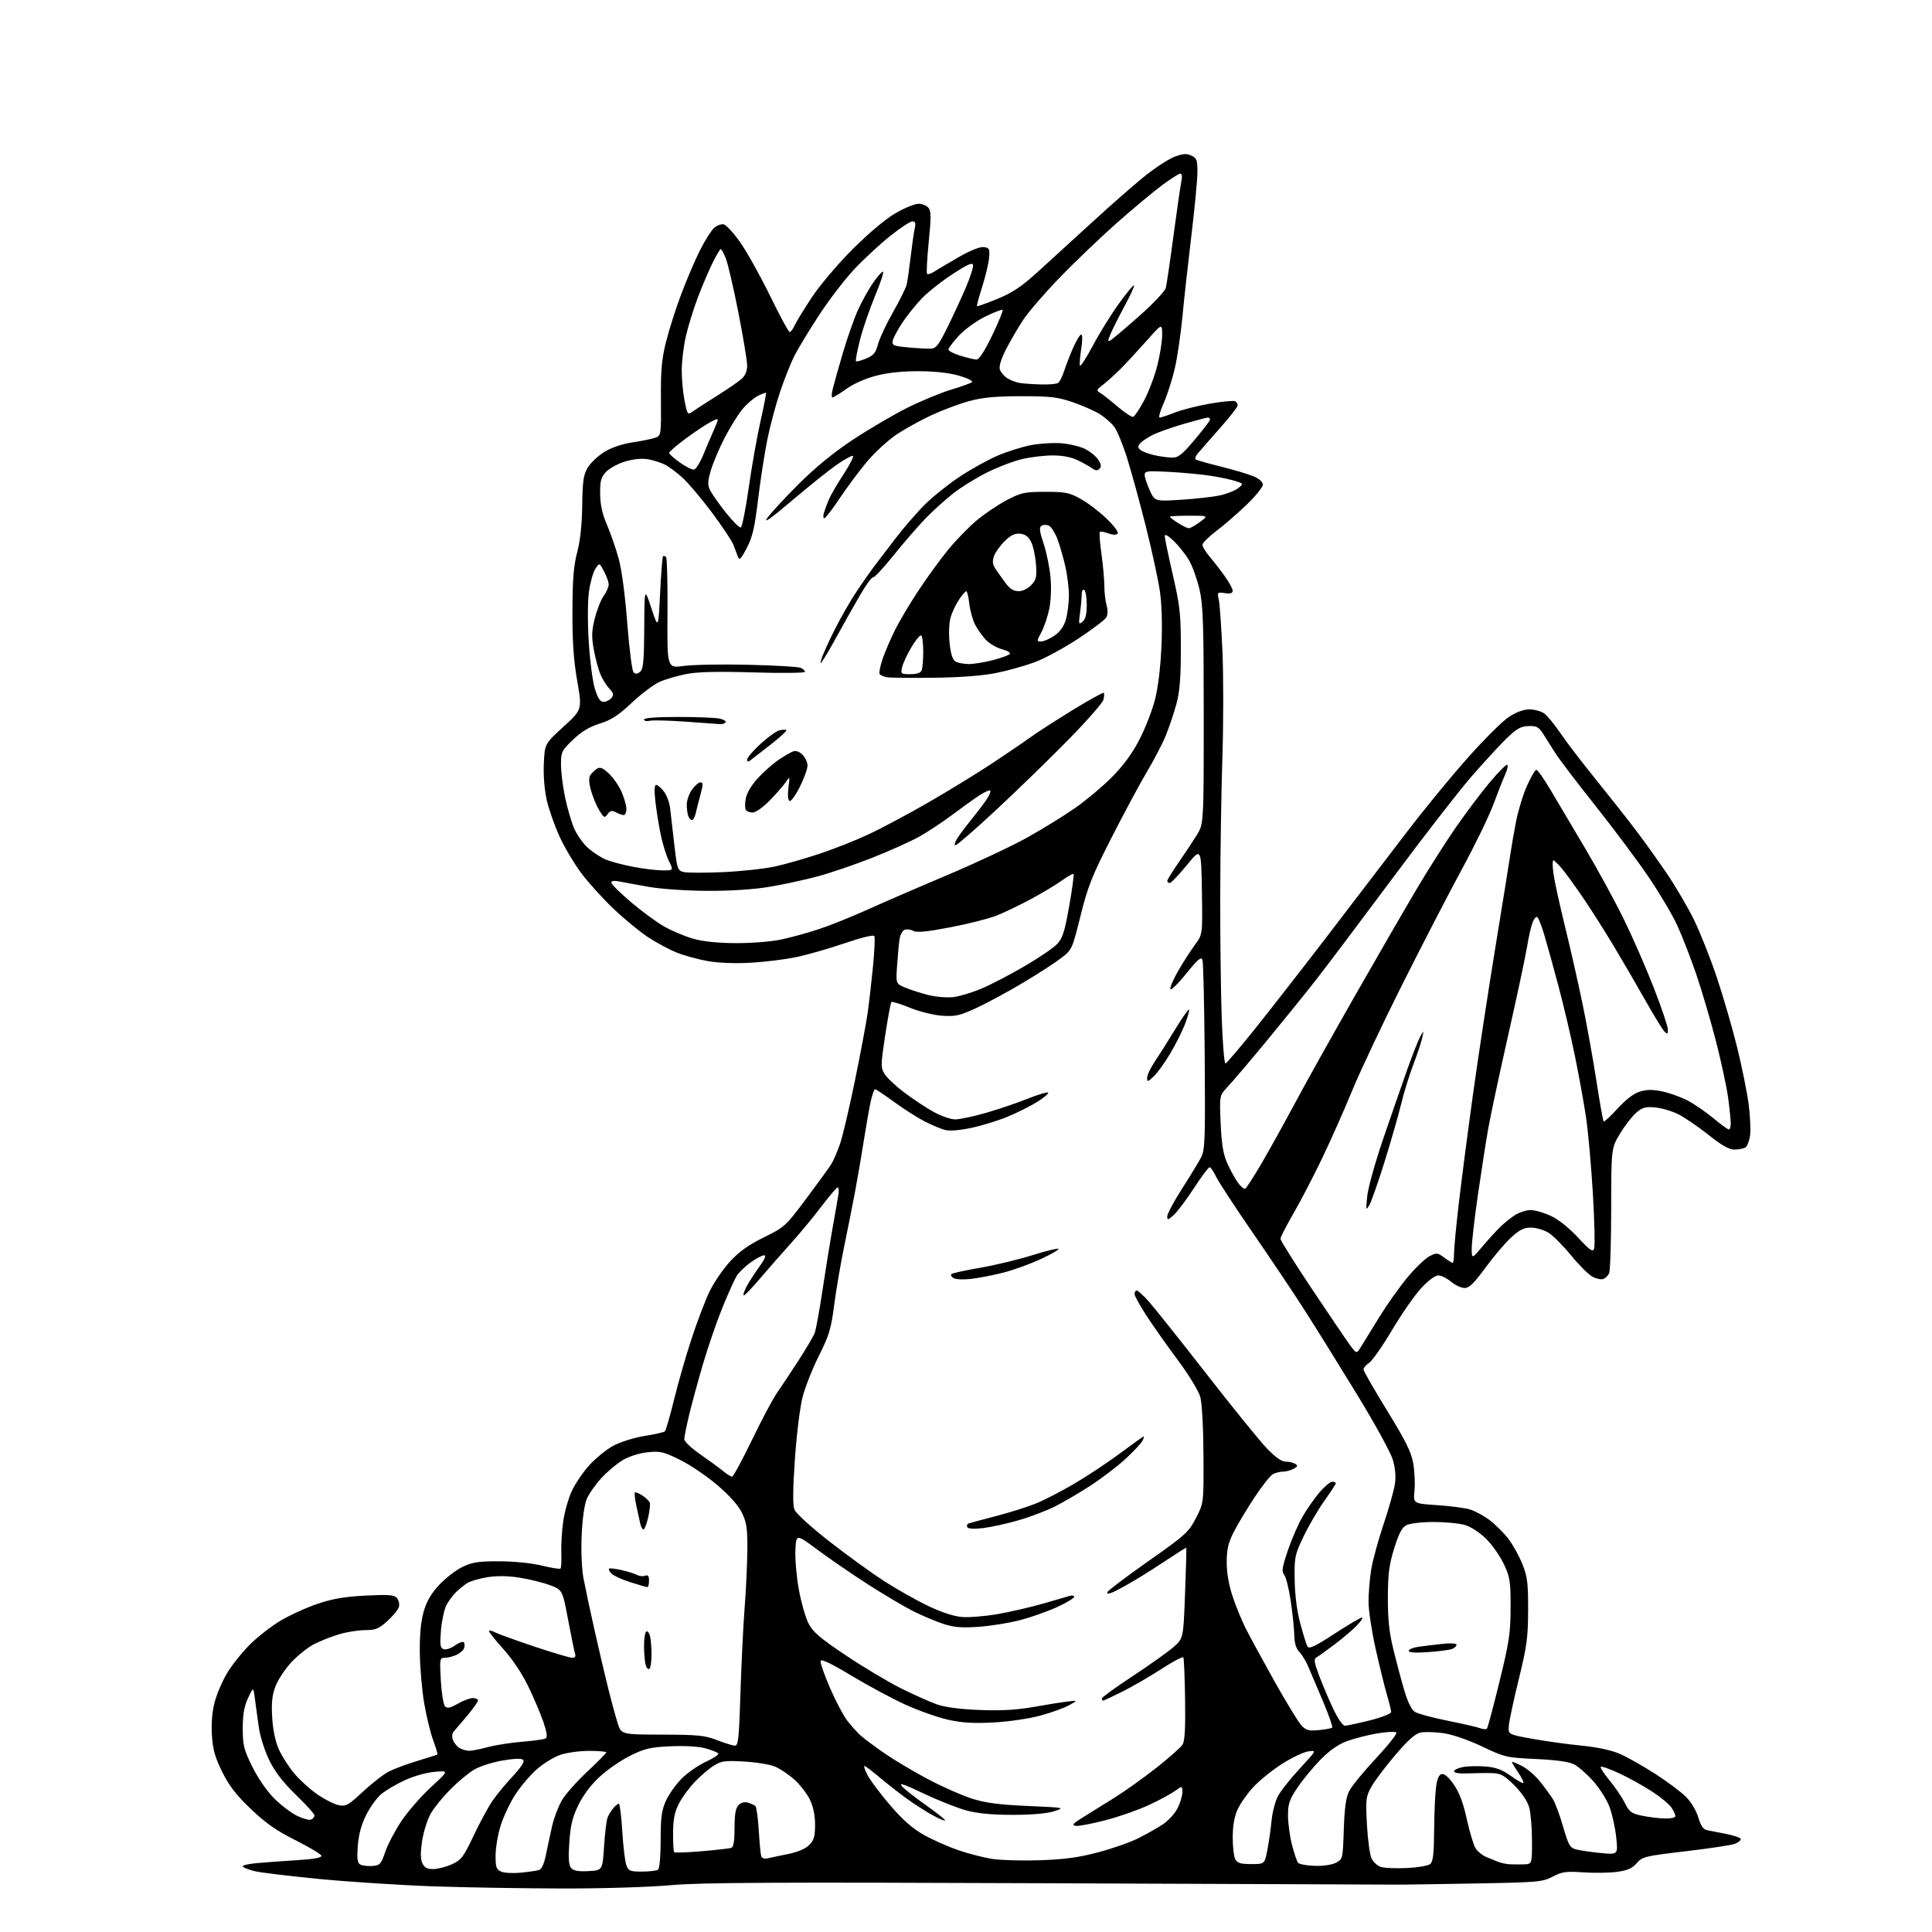 <?xml version="1.0" encoding="UTF-8" standalone="no"?>
<svg 
  version="1.1" 
  xmlns="http://www.w3.org/2000/svg" 
  xmlns:xlink="http://www.w3.org/1999/xlink" 
  xmlns:svg="http://www.w3.org/2000/svg"
  xmlns:rdf="http://www.w3.org/1999/02/22-rdf-syntax-ns#"
  xmlns:cc="http://creativecommons.org/ns#"
  xmlns:dc="http://purl.org/dc/elements/1.1/"
  viewBox="0 0 768 768"
  width="768"
  height="768"
>
<style>svg {background-color: white; }</style>"
<path stroke="none" fill="black" fill-rule="evenodd" d="M223.50,750.70C208.10,750.67 185.15,750.30 172.50,749.86C159.85,749.43 139.60,748.13 127.50,746.98C115.40,745.82 103.58,744.40 101.23,743.81C98.89,743.23 96.74,742.40 96.47,741.96C96.20,741.52 98.80,740.91 102.24,740.60C105.68,740.30 112.91,739.77 118.30,739.43C125.01,739.00 127.99,738.44 127.74,737.65C127.54,737.02 122.90,734.26 117.44,731.51C109.89,727.73 105.63,724.74 99.73,719.11C93.86,713.51 91.07,709.89 88.33,704.35C85.46,698.54 84.60,695.49 84.24,689.75C83.95,685.05 84.33,680.45 85.32,676.67C86.16,673.47 88.35,668.32 90.18,665.24C92.00,662.15 96.04,657.06 99.14,653.93C102.24,650.79 107.87,646.40 111.64,644.17C115.41,641.94 122.08,638.92 126.45,637.47C132.34,635.50 137.27,634.67 145.46,634.27C154.80,633.81 156.73,633.97 157.85,635.32C158.57,636.19 158.88,637.79 158.54,638.87C158.20,639.96 156.13,642.45 153.95,644.42C150.57,647.48 149.30,648.00 145.18,648.00C142.53,648.00 137.92,648.73 134.93,649.61C131.94,650.50 127.47,652.25 124.98,653.51C122.49,654.77 118.41,658.00 115.90,660.68C113.39,663.36 110.53,667.67 109.54,670.26C108.17,673.85 107.85,676.81 108.20,682.73C108.49,687.66 109.45,692.27 110.82,695.34C112.00,698.01 114.77,702.33 116.96,704.96C119.16,707.58 123.33,711.36 126.23,713.35C129.13,715.34 132.92,717.25 134.66,717.59C137.50,718.15 138.47,717.61 144.31,712.18C147.87,708.86 152.53,705.26 154.66,704.17C156.78,703.09 161.89,701.19 166.01,699.96C170.13,698.73 173.66,697.59 173.85,697.43C174.04,697.27 173.30,694.74 172.21,691.82C171.12,688.89 169.50,682.23 168.61,677.00C167.72,671.77 166.94,662.73 166.88,656.90C166.81,649.66 167.30,644.48 168.44,640.55C169.63,636.47 171.43,633.39 174.62,629.98C177.09,627.33 181.23,624.14 183.81,622.89C187.75,620.98 190.11,620.62 198.50,620.64C204.40,620.66 211.33,621.36 215.40,622.35C219.19,623.28 222.53,623.81 222.81,623.52C223.10,623.24 223.24,620.42 223.13,617.25C223.02,614.09 223.36,608.47 223.89,604.76C224.41,601.05 225.94,595.65 227.27,592.76C228.60,589.87 231.74,585.23 234.25,582.46C236.75,579.69 241.03,576.22 243.74,574.74C246.50,573.24 251.95,571.52 256.09,570.84C260.17,570.18 263.84,569.36 264.26,569.01C264.67,568.67 266.33,563.01 267.93,556.44C269.54,549.87 272.66,538.98 274.88,532.24C277.09,525.50 280.29,517.09 281.98,513.54C283.67,510.00 287.32,504.62 290.10,501.58C293.79,497.55 297.42,494.94 303.63,491.88C311.89,487.81 312.33,487.41 320.41,476.60C324.97,470.49 329.44,464.35 330.34,462.95C331.24,461.54 332.84,457.86 333.91,454.76C334.98,451.66 337.67,440.21 339.90,429.31C342.13,418.42 344.39,406.35 344.93,402.50C345.47,398.65 346.41,390.45 347.02,384.27C347.64,378.09 347.87,372.61 347.55,372.08C347.21,371.52 342.23,372.74 335.69,374.98C329.49,377.10 320.84,379.57 316.46,380.48C312.08,381.39 303.98,382.39 298.46,382.70C292.40,383.05 285.66,382.80 281.46,382.07C277.63,381.41 272.02,379.87 268.99,378.65C265.96,377.43 260.79,374.64 257.49,372.47C254.20,370.29 248.01,365.18 243.74,361.11C239.47,357.04 233.72,350.67 230.97,346.96C228.22,343.25 224.40,336.82 222.49,332.67C220.57,328.53 218.29,322.07 217.41,318.32C216.43,314.08 215.96,308.51 216.18,303.60C216.53,295.70 216.53,295.70 223.98,288.89C231.43,282.07 231.43,282.07 229.47,270.79C228.02,262.51 227.51,255.10 227.55,243.00C227.59,230.28 228.03,224.89 229.45,219.50C230.67,214.89 231.34,208.56 231.44,200.95C231.56,191.37 231.92,188.82 233.59,185.96C234.69,184.07 237.66,181.25 240.18,179.69C243.10,177.89 247.25,176.48 251.63,175.82C255.41,175.25 259.48,174.40 260.67,173.95C262.77,173.14 262.84,172.62 262.73,158.81C262.63,147.26 263.02,142.84 264.75,135.92C265.92,131.20 268.64,122.65 270.80,116.92C272.95,111.19 276.31,103.35 278.25,99.50C280.19,95.65 282.70,91.67 283.82,90.66C284.94,89.65 286.67,88.98 287.67,89.18C288.67,89.37 291.69,92.67 294.37,96.51C297.05,100.36 302.37,109.91 306.19,117.75C310.01,125.59 313.48,132.00 313.91,132.00C314.33,132.00 315.23,130.79 315.91,129.30C316.58,127.82 319.69,122.76 322.81,118.05C325.98,113.28 333.13,104.86 338.99,99.00C345.36,92.64 352.06,87.02 355.98,84.75C359.54,82.69 363.65,81.00 365.10,81.00C366.56,81.00 368.35,81.71 369.07,82.59C370.15,83.88 370.17,86.37 369.18,96.24C368.52,102.88 368.22,108.56 368.53,108.87C368.84,109.17 370.08,108.79 371.30,108.01C372.51,107.23 376.88,104.65 381.00,102.27C385.56,99.63 389.48,98.05 391.00,98.22C393.26,98.47 393.47,98.88 393.19,102.41C393.01,104.56 391.79,109.72 390.48,113.87C389.16,118.02 388.21,121.55 388.37,121.71C388.53,121.87 392.14,120.59 396.38,118.86C402.38,116.41 405.95,114.03 412.49,108.11C417.11,103.92 426.88,95.01 434.20,88.29C441.51,81.58 450.88,73.37 455.00,70.06C459.12,66.75 464.43,63.29 466.78,62.37C470.16,61.06 471.58,60.94 473.53,61.83C475.71,62.82 476.00,63.59 476.00,68.31C476.00,71.26 474.92,82.63 473.60,93.58C472.28,104.54 470.67,119.12 470.02,126.00C469.37,132.88 468.01,142.10 466.99,146.50C465.97,150.90 463.99,157.09 462.58,160.25C461.17,163.41 460.45,166.00 460.98,166.00C461.50,166.00 464.22,165.09 467.03,163.99C469.84,162.88 476.16,161.28 481.07,160.43C485.99,159.59 490.46,159.17 491.01,159.50C491.55,159.84 492.00,160.59 492.00,161.18C492.00,161.76 488.76,165.89 484.80,170.37C480.84,174.84 476.94,179.29 476.14,180.26C475.34,181.22 474.93,182.26 475.23,182.57C475.54,182.87 480.00,184.16 485.14,185.44C490.29,186.71 496.19,188.46 498.25,189.33C500.59,190.31 502.00,191.57 502.00,192.68C502.00,193.66 499.04,197.30 495.41,200.77C491.79,204.23 486.39,208.91 483.41,211.15C480.44,213.40 478.00,215.85 478.00,216.59C478.00,217.33 479.26,219.41 480.80,221.22C482.34,223.02 485.04,226.50 486.80,228.95C488.56,231.39 490.00,234.03 490.00,234.81C490.00,235.83 489.12,236.10 486.91,235.77C483.91,235.33 483.83,235.41 484.49,238.41C484.86,240.11 485.52,249.38 485.94,259.00C486.37,268.62 486.36,287.52 485.92,301.00C485.48,314.48 485.10,339.27 485.06,356.09C485.03,372.91 485.30,394.87 485.66,404.87C486.02,414.87 486.69,422.93 487.15,422.78C487.61,422.63 492.51,416.88 498.06,410.00C503.60,403.12 516.99,385.96 527.82,371.84C538.64,357.73 552.75,339.28 559.17,330.84C565.59,322.41 576.27,309.36 582.91,301.85C589.54,294.35 597.08,286.81 599.66,285.10C602.72,283.07 605.59,282.00 607.95,282.00C609.93,282.00 612.56,282.70 613.78,283.56C615.00,284.42 617.89,287.90 620.19,291.31C622.49,294.71 628.92,303.12 634.49,310.00C640.05,316.88 647.32,326.10 650.64,330.50C653.96,334.90 659.42,342.55 662.78,347.50C666.13,352.45 670.88,360.57 673.34,365.55C675.79,370.53 679.90,380.88 682.47,388.55C685.04,396.22 688.67,408.73 690.54,416.35C692.42,423.97 694.46,434.04 695.09,438.74C695.71,443.44 695.98,449.08 695.69,451.29C695.39,453.49 694.56,455.67 693.83,456.13C693.10,456.59 691.15,456.97 689.50,456.98C687.34,456.98 684.44,455.35 679.11,451.10C675.05,447.87 669.68,444.20 667.17,442.94C664.67,441.69 660.55,440.47 658.01,440.23C654.17,439.86 652.92,440.20 650.45,442.29C648.83,443.67 645.92,447.41 644.00,450.61C640.50,456.43 640.50,456.43 640.47,480.46C640.46,493.68 640.09,505.25 639.65,506.17C639.21,507.09 638.18,508.10 637.36,508.42C636.54,508.73 634.62,508.34 633.10,507.55C631.57,506.76 627.73,502.95 624.57,499.08C621.40,495.21 617.34,491.14 615.54,490.02C613.74,488.91 610.62,488.00 608.61,488.00C605.74,488.00 604.03,488.85 600.64,491.98C598.26,494.17 593.68,499.57 590.45,503.98C585.94,510.15 584.03,512.00 582.19,512.00C580.87,512.00 578.45,510.88 576.82,509.50C575.18,508.12 572.90,507.00 571.73,507.00C570.48,507.00 567.72,509.06 564.92,512.09C562.33,514.89 557.13,522.37 553.36,528.72C549.59,535.07 545.49,540.93 544.25,541.75C543.01,542.56 542.00,543.74 542.01,544.37C542.01,544.99 546.24,552.36 551.40,560.75C558.84,572.85 560.99,577.20 561.79,581.75C562.33,584.91 562.56,589.79 562.28,592.60C561.78,597.69 561.78,597.69 571.14,598.30C576.29,598.64 582.18,599.40 584.22,600.00C586.27,600.59 589.86,602.54 592.20,604.32C594.53,606.10 597.88,609.44 599.64,611.75C601.39,614.05 603.88,618.54 605.15,621.72C607.16,626.71 607.47,629.21 607.45,640.00C607.42,650.96 606.96,654.35 603.74,667.50C601.71,675.75 599.93,684.07 599.78,685.98C599.50,689.46 599.50,689.46 609.00,691.18C614.23,692.13 623.06,693.36 628.64,693.91C635.30,694.58 640.62,695.74 644.15,697.30C647.10,698.61 653.38,702.17 658.10,705.21C662.82,708.26 668.27,712.33 670.20,714.27C672.23,716.30 674.29,719.74 675.09,722.43C676.04,725.65 677.08,727.21 678.48,727.50C679.59,727.73 683.09,728.42 686.25,729.03C689.41,729.64 692.00,730.57 692.00,731.10C692.00,731.62 690.91,732.46 689.58,732.97C688.24,733.48 679.46,734.80 670.06,735.91C653.91,737.81 652.84,738.07 650.65,740.62C648.91,742.65 646.99,743.50 642.92,744.08C639.94,744.50 633.90,744.60 629.50,744.30C622.52,743.82 620.95,744.04 617.23,745.99C613.21,748.09 611.41,748.25 587.73,748.69C573.85,748.94 559.80,749.16 556.50,749.17C553.20,749.18 489.91,748.93 415.85,748.62C307.53,748.17 278.29,748.32 266.35,749.41C257.92,750.17 239.39,750.73 223.50,750.70zM207.00,744.42C210.03,744.12 213.26,743.66 214.19,743.39C215.32,743.07 216.26,741.02 217.04,737.20C217.67,734.07 218.79,728.90 219.51,725.73C220.24,722.56 221.98,718.01 223.38,715.61C224.78,713.22 229.32,708.10 233.47,704.23C237.61,700.36 241.00,696.92 241.00,696.59C241.00,696.27 237.93,696.00 234.18,696.00C230.43,696.00 225.28,696.71 222.73,697.58C220.19,698.44 215.98,701.03 213.38,703.32C210.77,705.61 206.92,710.15 204.81,713.42C202.70,716.68 200.08,722.25 198.99,725.78C197.89,729.32 197.00,734.65 197.00,737.64C197.00,742.32 197.31,743.19 199.25,744.01C200.49,744.53 203.97,744.72 207.00,744.42zM233.91,743.80C239.50,743.50 239.50,743.50 240.12,734.00C240.46,728.77 241.09,723.60 241.52,722.50C241.95,721.40 242.98,719.71 243.81,718.75C244.63,717.79 245.62,717.00 246.00,717.00C246.39,717.00 247.00,721.94 247.37,727.98C247.73,734.02 248.46,740.09 248.99,741.48C249.85,743.74 250.50,744.00 255.23,743.98C258.13,743.98 260.98,743.64 261.56,743.23C262.19,742.79 262.61,738.10 262.62,731.50C262.62,722.49 263.00,719.66 264.71,715.85C265.86,713.29 268.69,709.31 271.00,707.00C273.31,704.69 277.64,701.68 280.61,700.32C283.59,698.96 285.80,697.49 285.54,697.06C285.27,696.63 283.03,695.71 280.56,695.02C277.80,694.24 272.44,693.92 266.68,694.17C258.58,694.52 256.39,695.03 250.67,697.84C247.03,699.63 241.58,703.36 238.55,706.13C235.08,709.30 231.92,713.45 229.99,717.37C227.58,722.27 226.80,725.41 226.32,732.26C225.87,738.69 226.05,741.35 227.01,742.52C227.98,743.68 229.77,744.01 233.91,743.80zM172.23,742.98C174.03,742.97 177.36,742.11 179.64,741.08C183.37,739.38 184.22,738.26 188.29,729.67C190.77,724.43 194.15,718.20 195.79,715.82C197.43,713.44 201.06,709.04 203.87,706.03C207.21,702.45 208.62,700.22 207.98,699.58C207.33,698.93 204.51,699.02 199.78,699.83C195.81,700.51 190.74,702.13 188.53,703.43C186.31,704.73 182.11,708.20 179.18,711.15C176.25,714.09 172.74,718.38 171.37,720.68C170.00,722.99 168.42,727.87 167.84,731.57C167.11,736.31 167.12,738.96 167.88,740.63C168.70,742.43 169.75,742.99 172.23,742.98zM559.27,742.57C563.54,742.37 567.71,741.66 568.52,740.98C569.67,740.03 570.02,737.04 570.09,727.63C570.14,720.96 570.47,713.26 570.84,710.51C571.30,707.00 571.99,705.43 573.16,705.20C574.21,705.00 575.98,706.57 577.96,709.44C580.13,712.60 581.70,716.80 583.10,723.24C584.21,728.33 585.79,733.53 586.61,734.80C587.43,736.06 589.32,737.58 590.80,738.17C592.29,738.76 594.40,739.62 595.50,740.08C596.60,740.54 598.62,740.98 600.00,741.07C601.38,741.15 603.96,741.17 605.75,741.11C609.00,741.00 609.00,741.00 608.99,731.75C608.99,726.66 608.49,720.70 607.88,718.50C607.19,716.01 604.99,712.71 602.03,709.75C598.12,705.83 596.61,704.97 593.39,704.85C591.25,704.76 586.91,704.81 583.75,704.95C580.22,705.10 578.00,704.79 578.00,704.15C578.00,703.57 579.60,702.79 581.55,702.43C583.50,702.06 587.55,701.96 590.55,702.21C594.66,702.55 597.13,703.47 600.56,705.94C603.07,707.74 605.32,709.01 605.57,708.76C605.82,708.51 604.89,706.65 603.51,704.61C602.13,702.58 601.00,700.70 601.00,700.44C601.00,700.17 602.76,700.86 604.91,701.96C607.07,703.05 610.36,705.88 612.22,708.23C614.09,710.58 616.38,713.72 617.31,715.21C618.23,716.70 620.06,721.63 621.37,726.17C623.49,733.49 624.07,734.51 626.53,735.17C628.06,735.58 632.43,736.22 636.25,736.59C643.19,737.28 643.19,737.28 642.47,730.39C642.07,726.60 640.88,721.16 639.82,718.30C638.76,715.44 635.83,710.81 633.32,708.01C630.80,705.21 627.38,702.22 625.72,701.36C623.72,700.32 618.66,699.61 610.60,699.24C598.87,698.70 598.21,698.55 589.14,694.25C583.53,691.60 577.35,689.47 573.74,688.96C570.42,688.49 566.37,688.38 564.74,688.70C562.62,689.13 559.74,691.68 554.64,697.66C550.71,702.27 546.44,707.94 545.15,710.27C542.96,714.21 542.84,715.25 543.38,725.32C543.70,731.28 544.53,737.33 545.23,738.78C545.93,740.23 547.62,741.75 549.00,742.17C550.38,742.58 555.00,742.76 559.27,742.57zM147.91,741.76C151.07,741.52 151.45,741.11 153.12,736.20C154.10,733.29 156.98,727.79 159.51,723.98C162.04,720.18 167.35,714.08 171.30,710.44C178.50,703.81 178.50,703.81 172.69,704.34C169.34,704.64 164.26,706.10 160.69,707.77C157.29,709.37 153.13,711.84 151.46,713.26C149.78,714.67 147.14,718.34 145.59,721.41C143.69,725.16 142.60,729.14 142.24,733.59C141.84,738.60 142.05,740.42 143.10,741.11C143.87,741.61 146.03,741.90 147.91,741.76zM522.57,741.70C525.94,741.82 529.43,741.31 531.04,740.48C533.76,739.07 533.79,738.95 534.18,727.28C534.46,718.72 535.04,714.54 536.31,712.00C537.26,710.08 542.05,704.23 546.94,699.00C551.83,693.77 555.49,689.14 555.06,688.70C554.64,688.25 551.19,688.42 547.40,689.07C543.60,689.72 538.20,691.11 535.38,692.15C531.97,693.41 528.47,695.87 524.91,699.50C521.97,702.50 517.86,707.48 515.78,710.58C512.55,715.39 512.00,717.00 512.00,721.71C512.00,724.73 512.72,729.98 513.59,733.36C514.46,736.74 515.55,739.95 516.01,740.50C516.46,741.05 519.42,741.59 522.57,741.70zM497.40,741.00C502.73,741.00 502.73,741.00 503.82,735.25C504.42,732.09 505.17,726.88 505.47,723.68C505.78,720.47 506.89,716.19 507.92,714.15C508.96,712.11 512.89,707.12 516.66,703.05C523.50,695.66 523.50,695.66 519.92,696.24C517.95,696.56 513.21,698.85 509.38,701.33C505.54,703.80 500.48,707.92 498.13,710.48C495.77,713.03 492.99,717.01 491.95,719.31C490.68,722.09 490.04,725.79 490.02,730.32C490.01,734.06 490.47,738.00 491.04,739.07C491.86,740.61 493.15,741.00 497.40,741.00zM413.30,739.48C422.93,739.16 428.64,738.40 436.30,736.39C441.91,734.93 449.17,732.39 452.43,730.76C455.69,729.12 460.11,726.63 462.25,725.21C464.39,723.80 467.01,720.94 468.07,718.86C469.13,716.78 470.00,713.91 470.00,712.47C470.00,709.86 470.00,709.86 467.08,711.94C465.47,713.09 460.86,715.58 456.83,717.47C452.80,719.37 445.06,722.09 439.64,723.52C434.22,724.94 428.82,725.97 427.65,725.81C425.91,725.56 426.42,724.94 430.51,722.40C433.26,720.70 438.88,717.20 443.00,714.63C447.12,712.06 454.62,706.71 459.66,702.74C464.69,698.77 469.38,694.62 470.07,693.51C470.98,692.07 471.27,687.01 471.09,675.53C470.96,666.75 470.65,659.24 470.39,658.83C470.14,658.42 466.24,660.49 461.72,663.42C457.20,666.36 450.25,670.39 446.27,672.38C442.30,674.37 438.81,676.00 438.52,676.00C438.24,676.00 438.00,675.63 438.00,675.17C438.00,674.72 443.51,670.72 450.25,666.29C456.99,661.85 464.28,656.67 466.45,654.77C470.41,651.31 470.41,651.31 471.08,633.40C471.45,623.56 471.67,615.40 471.57,615.28C471.47,615.16 468.46,617.03 464.87,619.43C461.28,621.84 455.46,625.55 451.92,627.68C448.39,629.81 444.22,632.11 442.66,632.80C440.66,633.67 439.93,633.70 440.20,632.91C440.40,632.29 447.70,626.77 456.42,620.64C471.23,610.23 472.47,609.11 475.38,603.50C478.50,597.50 478.50,597.50 478.40,578.50C478.34,567.33 477.81,557.76 477.12,555.28C476.45,552.90 472.60,546.57 468.29,540.78C464.08,535.13 458.47,527.18 455.82,523.12C453.17,519.06 451.00,515.13 451.00,514.37C451.00,513.62 451.39,513.00 451.87,513.00C452.35,513.00 454.49,514.94 456.62,517.32C458.76,519.70 469.05,532.62 479.50,546.04C489.95,559.46 500.78,572.82 503.56,575.72C506.93,579.25 509.42,581.01 511.06,581.02C512.40,581.02 514.12,581.43 514.89,581.91C516.00,582.61 515.86,583.00 514.20,583.89C513.06,584.50 511.17,585.00 510.00,585.00C508.83,585.00 507.03,585.45 506.00,586.00C504.97,586.55 501.67,590.72 498.67,595.25C495.68,599.79 491.97,605.98 490.43,609.00C488.24,613.33 487.64,615.88 487.64,621.00C487.63,625.15 488.47,630.03 489.95,634.50C491.23,638.35 493.55,644.05 495.11,647.16C496.66,650.27 501.80,659.71 506.52,668.14C511.24,676.58 516.09,684.54 517.30,685.83C519.17,687.84 520.22,688.12 524.27,687.74C526.90,687.49 529.28,687.05 529.57,686.76C529.87,686.47 528.23,681.79 525.94,676.36C523.65,670.94 521.00,664.69 520.04,662.48C519.09,660.27 517.48,657.62 516.46,656.60C515.22,655.36 514.57,653.20 514.51,650.12C514.46,647.58 513.83,641.45 513.10,636.50C512.38,631.55 511.20,626.83 510.48,626.00C509.40,624.75 509.64,623.15 511.88,616.48C513.37,612.08 516.00,606.00 517.73,602.98C519.46,599.97 522.51,595.59 524.51,593.25C526.52,590.91 528.80,589.00 529.58,589.00C530.36,589.00 531.00,589.28 531.00,589.62C531.00,589.97 528.95,593.11 526.45,596.62C523.95,600.12 520.24,606.48 518.20,610.74C514.68,618.12 514.51,618.96 514.65,628.00C514.74,634.01 515.55,640.36 516.86,645.28C518.00,649.56 519.29,653.70 519.73,654.48C520.36,655.61 522.62,654.55 530.46,649.45C535.91,645.90 540.83,643.00 541.38,643.00C541.93,643.00 541.05,644.39 539.44,646.09C537.82,647.79 533.85,651.17 530.62,653.61C527.39,656.05 524.11,658.40 523.34,658.83C522.18,659.48 522.37,660.74 524.42,666.20C525.79,669.83 528.31,675.77 530.03,679.40C531.78,683.11 533.79,686.00 534.61,686.00C535.41,686.00 539.88,685.04 544.54,683.88C549.25,682.69 553.00,681.22 553.00,680.56C553.00,679.90 552.28,676.94 551.40,673.98C550.52,671.02 548.50,662.81 546.90,655.73C545.31,648.65 544.00,640.08 544.01,636.68C544.01,633.28 544.49,627.58 545.06,624.00C545.64,620.42 547.84,612.33 549.96,606.00C552.08,599.67 554.12,592.44 554.49,589.92C554.95,586.89 554.66,583.61 553.66,580.23C552.83,577.42 546.42,565.76 539.43,554.31C532.44,542.86 523.12,527.88 518.72,521.00C514.32,514.12 504.98,500.18 497.96,490.00C490.94,479.82 484.40,469.81 483.41,467.75C482.43,465.69 481.27,464.00 480.82,464.00C480.38,464.00 477.60,467.71 474.65,472.25C471.70,476.79 468.10,481.59 466.64,482.92C464.30,485.07 464.00,485.14 464.00,483.52C464.00,482.52 466.65,477.56 469.89,472.51C473.13,467.47 476.54,461.86 477.47,460.05C478.99,457.11 479.14,452.97 478.89,420.14C478.74,399.99 478.34,382.67 478.00,381.65C477.50,380.15 476.30,381.15 471.50,387.08C468.27,391.09 465.44,393.83 465.23,393.18C465.01,392.53 466.47,389.18 468.46,385.75C470.46,382.31 473.43,377.69 475.07,375.48C478.05,371.47 478.05,371.47 477.77,354.19C477.50,336.91 477.50,336.91 471.75,343.95C468.58,347.83 465.54,351.00 465.00,351.00C464.45,351.00 464.00,350.63 464.00,350.19C464.00,349.74 466.01,346.48 468.46,342.94C470.92,339.40 474.18,334.48 475.71,332.00C478.50,327.50 478.50,327.50 478.50,284.50C478.49,247.42 478.26,240.49 476.78,234.14C475.83,230.09 473.96,224.92 472.62,222.64C471.27,220.36 468.56,216.95 466.59,215.05C464.36,212.91 463.00,212.16 463.00,213.06C463.00,213.86 464.44,220.81 466.21,228.51C469.09,241.06 469.42,244.09 469.40,258.00C469.39,269.74 468.96,275.07 467.60,279.99C466.62,283.56 464.75,289.11 463.45,292.32C462.14,295.54 458.87,301.84 456.19,306.33C453.50,310.83 447.16,322.60 442.10,332.50C434.08,348.20 432.47,352.23 429.54,364.00C426.22,377.33 426.13,377.54 421.84,380.85C419.45,382.69 412.55,387.15 406.50,390.76C400.45,394.36 392.12,398.86 388.00,400.75C381.48,403.74 379.72,404.14 374.50,403.77C371.14,403.54 365.50,402.14 361.68,400.58C357.93,399.06 354.63,398.04 354.34,398.33C354.05,398.61 352.95,404.53 351.89,411.48C350.11,423.13 350.08,424.33 351.55,426.81C352.43,428.29 355.96,431.63 359.38,434.23C362.81,436.83 368.06,440.31 371.06,441.96C374.05,443.61 377.91,444.97 379.64,444.98C381.36,444.99 386.76,443.86 391.64,442.47C396.51,441.08 404.00,438.55 408.29,436.84C412.57,435.14 416.34,434.00 416.65,434.32C416.97,434.64 415.09,436.26 412.47,437.91C409.86,439.57 404.52,442.26 400.61,443.88C396.70,445.50 390.08,447.53 385.91,448.39C381.00,449.40 377.29,449.66 375.40,449.11C373.79,448.65 370.24,447.14 367.49,445.74C364.75,444.34 359.36,440.90 355.52,438.10C351.68,435.29 348.24,433.00 347.87,433.00C347.50,433.00 346.72,435.14 346.14,437.75C345.56,440.36 344.35,447.23 343.45,453.00C342.55,458.77 340.97,468.00 339.94,473.50C338.91,479.00 336.94,488.90 335.57,495.50C334.20,502.10 332.42,512.49 331.63,518.58C330.37,528.25 329.60,530.84 325.52,538.95C322.95,544.07 320.02,551.49 319.01,555.46C318.00,559.42 316.63,570.50 315.98,580.08C315.15,592.14 315.10,598.30 315.81,600.10C316.40,601.59 322.36,607.02 329.67,612.73C336.73,618.24 346.55,625.35 351.49,628.54C356.44,631.72 364.25,636.13 368.85,638.34C374.15,640.88 379.10,642.51 382.36,642.78C385.19,643.01 391.55,642.50 396.50,641.64C401.45,640.78 409.55,638.92 414.50,637.50C419.45,636.08 424.29,634.68 425.25,634.39C426.21,634.10 427.00,634.28 427.00,634.78C427.00,635.29 423.93,637.12 420.18,638.85C416.43,640.57 409.80,642.91 405.43,644.05C401.07,645.18 393.64,646.37 388.92,646.69C382.20,647.15 379.17,646.89 374.92,645.50C371.94,644.52 366.57,642.25 363.00,640.46C359.43,638.66 351.32,633.86 345.00,629.80C338.68,625.73 329.68,619.56 325.00,616.08C316.50,609.75 316.50,609.75 316.19,616.12C316.01,619.63 316.62,626.65 317.52,631.71C318.43,636.78 320.15,642.85 321.34,645.21C323.11,648.73 325.77,651.02 336.18,658.00C343.15,662.67 353.05,668.59 358.18,671.15C363.30,673.70 369.75,676.58 372.50,677.54C375.74,678.68 381.72,679.45 389.50,679.75C398.12,680.08 404.18,679.73 411.00,678.52C416.23,677.59 422.30,676.62 424.50,676.37C428.50,675.91 428.50,675.91 424.90,677.90C422.92,679.00 417.74,680.85 413.40,682.02C409.01,683.21 400.79,684.40 394.90,684.71C387.02,685.13 382.41,684.85 376.89,683.62C372.82,682.71 365.21,680.03 359.99,677.66C354.77,675.29 345.10,670.09 338.50,666.12C330.17,661.11 326.41,659.33 326.21,660.30C326.04,661.07 327.72,665.87 329.94,670.98C332.15,676.09 335.21,681.89 336.72,683.88C338.24,685.87 340.61,688.53 341.99,689.79C343.37,691.04 347.76,694.32 351.74,697.06C355.72,699.80 363.60,704.48 369.24,707.44C374.88,710.41 382.65,713.82 386.50,715.03C391.75,716.69 397.25,717.40 408.50,717.90C423.37,718.55 423.46,718.57 419.00,720.00C416.11,720.92 410.20,721.43 402.50,721.43C394.12,721.42 388.54,720.88 384.00,719.64C380.43,718.66 372.81,715.63 367.07,712.91C359.24,709.19 357.13,708.49 358.57,710.11C359.63,711.30 364.01,714.73 368.30,717.75C372.59,720.77 375.90,723.43 375.67,723.66C375.43,723.90 373.05,722.87 370.37,721.38C367.69,719.89 363.02,716.87 360.00,714.66C356.98,712.45 352.20,708.70 349.39,706.32C346.58,703.94 343.99,702.00 343.62,702.00C343.26,702.00 343.84,703.69 344.92,705.75C346.00,707.81 350.04,713.18 353.91,717.68C358.95,723.55 362.76,726.88 367.35,729.45C370.87,731.42 377.04,734.15 381.06,735.52C385.08,736.89 391.10,738.43 394.43,738.95C397.77,739.47 406.26,739.71 413.30,739.48zM305.26,738.69C306.49,738.40 310.15,737.63 313.40,736.98C317.08,736.24 320.18,734.91 321.65,733.44C323.57,731.52 324.00,730.04 324.00,725.36C324.00,721.62 323.29,718.15 321.94,715.38C320.81,713.04 318.06,709.48 315.83,707.47C313.60,705.45 310.14,703.12 308.14,702.27C306.14,701.43 300.60,700.51 295.83,700.24C288.27,699.80 286.75,700.00 283.83,701.81C282.00,702.95 278.63,705.82 276.33,708.19C274.04,710.56 271.14,714.49 269.89,716.93C268.17,720.28 267.60,723.10 267.56,728.59C267.53,732.57 267.73,736.04 268.00,736.30C268.27,736.56 273.23,736.37 279.00,735.89C284.77,735.40 290.06,734.79 290.75,734.53C291.60,734.21 292.00,731.66 292.00,726.60C292.00,721.09 292.42,718.72 293.61,717.54C294.62,716.52 296.00,716.17 297.36,716.58C298.53,716.93 299.85,717.55 300.29,717.95C300.72,718.35 301.32,722.69 301.62,727.59C301.92,732.49 302.36,737.11 302.59,737.86C302.86,738.69 303.88,739.01 305.26,738.69zM123.61,723.32C124.37,723.03 125.00,722.29 125.00,721.69C125.00,721.09 121.70,717.40 117.66,713.49C112.58,708.58 109.32,704.37 107.09,699.84C105.32,696.24 103.45,690.42 102.93,686.90C102.41,683.38 101.71,678.25 101.36,675.50C100.72,670.50 100.72,670.50 98.61,675.00C97.05,678.34 96.50,681.45 96.50,687.05C96.50,693.79 96.91,695.44 100.31,702.32C102.53,706.81 106.13,712.04 108.95,714.85C111.60,717.51 115.67,720.62 117.99,721.77C120.32,722.92 122.84,723.61 123.61,723.32zM661.75,722.88C664.09,722.95 666.00,722.53 666.00,721.96C666.00,721.40 665.30,719.85 664.43,718.54C663.57,717.22 660.08,714.34 656.68,712.13C653.28,709.92 647.44,706.68 643.70,704.94C639.96,703.19 636.65,702.02 636.34,702.32C636.03,702.63 637.58,705.05 639.78,707.69C641.98,710.34 644.72,714.36 645.85,716.63C647.68,720.28 648.49,720.89 652.71,721.77C655.35,722.31 659.41,722.82 661.75,722.88zM186.50,695.96C187.60,695.97 190.97,695.31 194.00,694.49C197.03,693.68 203.18,692.72 207.67,692.36C212.16,692.01 216.33,691.41 216.93,691.04C217.68,690.58 217.39,688.54 215.99,684.46C214.87,681.21 212.14,674.81 209.94,670.25C207.46,665.14 203.62,659.41 199.93,655.34C196.63,651.70 194.14,648.53 194.38,648.28C194.63,648.04 195.71,648.31 196.79,648.89C197.87,649.46 204.82,651.98 212.24,654.47C219.67,656.96 226.51,659.00 227.45,659.00C228.42,659.00 228.95,658.45 228.68,657.75C228.42,657.06 227.16,650.99 225.90,644.25C223.60,631.99 223.60,631.99 218.55,630.11C215.77,629.07 210.32,627.73 206.44,627.13C201.73,626.40 197.45,626.36 193.57,626.99C190.37,627.51 186.79,628.58 185.62,629.36C184.46,630.15 182.49,631.75 181.26,632.92C180.03,634.10 178.31,636.43 177.45,638.10C176.58,639.78 175.61,644.26 175.29,648.05C174.81,653.82 174.98,655.05 176.32,655.57C177.22,655.91 179.24,655.26 180.89,654.08C182.53,652.91 184.12,652.38 184.43,652.89C184.75,653.40 184.76,654.47 184.45,655.27C184.14,656.07 182.77,657.24 181.40,657.86C180.03,658.49 177.96,659.00 176.81,659.00C174.81,659.00 174.74,659.37 175.24,668.08C175.52,673.07 176.28,677.68 176.92,678.32C177.81,679.21 179.02,678.96 181.99,677.25C184.14,676.01 186.82,675.00 187.95,675.00C189.08,675.00 190.00,675.42 190.00,675.94C190.00,676.46 188.19,679.04 185.99,681.69C183.78,684.34 181.36,687.17 180.61,688.00C179.70,688.99 179.51,690.23 180.06,691.66C180.50,692.86 181.69,694.30 182.69,694.88C183.68,695.46 185.40,695.95 186.50,695.96zM292.09,693.93C293.48,693.99 293.77,691.27 294.35,672.75C294.72,661.06 295.47,645.88 296.01,639.00C296.55,632.12 297.03,621.88 297.08,616.24C297.15,607.58 296.82,605.26 294.95,601.41C293.52,598.44 290.09,594.58 285.16,590.37C280.99,586.81 274.31,582.28 270.31,580.31C263.80,577.09 262.46,576.78 257.47,577.29C254.23,577.63 250.13,578.91 247.65,580.36C245.30,581.74 241.46,584.94 239.12,587.49C236.77,590.04 234.14,593.78 233.27,595.81C232.31,598.06 231.51,603.69 231.22,610.26C230.94,616.47 231.24,623.65 231.92,627.26C232.57,630.69 234.45,639.58 236.11,647.00C237.77,654.42 240.24,665.00 241.61,670.50C242.97,676.00 244.74,682.52 245.54,685.00C246.99,689.50 246.99,689.50 263.25,689.54C277.42,689.57 280.20,689.85 285.00,691.71C288.02,692.89 291.22,693.89 292.09,693.93zM591.08,687.15C591.40,686.79 593.64,678.40 596.06,668.50C599.96,652.58 600.47,649.17 600.48,639.00C600.50,628.61 600.24,626.95 597.83,621.80C596.36,618.67 593.21,614.16 590.83,611.78C588.30,609.25 584.79,606.95 582.38,606.23C580.12,605.55 574.50,605.01 569.88,605.01C565.22,605.02 560.44,605.58 559.10,606.26C557.31,607.19 556.08,609.51 554.22,615.50C552.19,622.02 551.73,625.63 551.70,635.00C551.67,643.52 552.22,648.83 553.85,655.50C555.05,660.45 557.00,667.80 558.19,671.84C559.57,676.54 561.09,679.66 562.42,680.50C563.57,681.23 569.42,682.81 575.43,684.01C581.44,685.22 587.29,686.56 588.43,687.00C589.57,687.43 590.76,687.50 591.08,687.15zM258.11,663.43C257.63,663.73 256.96,662.97 256.63,661.74C256.30,660.51 256.02,657.16 256.01,654.31C256.01,651.45 256.40,648.87 256.89,648.57C257.37,648.27 258.04,649.03 258.37,650.26C258.70,651.49 258.98,654.84 258.99,657.69C258.99,660.55 258.60,663.13 258.11,663.43zM567.75,656.73C562.63,657.10 560.00,656.93 560.00,656.23C560.00,655.65 561.69,654.93 563.75,654.64C565.81,654.34 570.09,653.82 573.25,653.48C576.71,653.10 579.00,653.24 579.00,653.82C579.00,654.35 578.21,655.10 577.25,655.48C576.29,655.87 572.01,656.43 567.75,656.73zM257.25,630.91C256.84,630.86 253.84,629.98 250.59,628.96C247.34,627.94 243.99,626.42 243.15,625.58C242.31,624.74 241.83,623.83 242.09,623.57C242.35,623.31 244.58,623.56 247.03,624.12C249.49,624.68 252.27,625.55 253.21,626.05C254.15,626.56 255.61,626.70 256.46,626.38C257.60,625.94 258.00,626.46 258.00,628.39C258.00,629.83 257.66,630.96 257.25,630.91zM255.79,608.00C255.38,608.00 254.81,606.99 254.53,605.75C254.25,604.51 253.55,601.30 252.97,598.62C252.40,595.93 252.13,593.53 252.38,593.29C252.63,593.04 253.95,593.58 255.33,594.48C256.71,595.38 258.04,596.66 258.29,597.31C258.54,597.97 258.25,600.64 257.65,603.25C257.04,605.86 256.21,608.00 255.79,608.00zM390.85,607.43C387.20,607.88 384.96,607.74 384.53,607.05C384.17,606.47 384.46,605.79 385.19,605.55C385.91,605.31 390.84,603.99 396.14,602.61C401.44,601.23 408.50,599.00 411.82,597.65C415.15,596.30 422.08,592.72 427.21,589.69C432.35,586.67 440.54,581.23 445.41,577.60C450.27,573.97 454.44,571.00 454.66,571.00C454.89,571.00 454.62,571.84 454.07,572.87C453.52,573.89 450.47,577.12 447.29,580.04C444.10,582.96 437.90,587.69 433.50,590.55C429.10,593.41 422.71,597.16 419.30,598.87C415.88,600.58 409.36,603.05 404.80,604.36C400.23,605.68 393.96,607.06 390.85,607.43zM291.01,587.00C291.48,587.00 295.01,580.48 298.86,572.52C302.71,564.55 307.19,556.11 308.82,553.77C310.45,551.42 314.30,545.62 317.37,540.89C320.43,536.15 323.36,531.19 323.86,529.87C324.36,528.55 325.75,520.95 326.94,512.98C328.13,505.02 329.95,493.77 330.98,488.00C332.02,482.23 333.06,476.26 333.29,474.75C333.53,473.24 333.40,472.00 333.00,472.00C332.60,472.00 329.63,475.49 326.39,479.75C323.15,484.01 317.80,490.48 314.50,494.12C311.20,497.77 305.80,503.92 302.50,507.80C299.20,511.69 296.15,514.89 295.72,514.93C295.30,514.97 295.69,513.54 296.60,511.75C297.51,509.96 299.81,506.36 301.71,503.75C304.03,500.56 304.70,499.00 303.74,499.00C302.95,499.00 300.53,500.28 298.36,501.85C296.19,503.42 293.74,505.79 292.90,507.10C292.06,508.42 289.54,514.00 287.29,519.50C285.04,525.00 281.56,535.08 279.55,541.89C277.54,548.71 275.03,557.94 273.96,562.39C272.89,566.85 272.01,571.22 272.01,572.11C272.00,572.99 274.81,575.66 278.25,578.04C281.69,580.42 285.77,583.41 287.33,584.68C288.88,585.96 290.54,587.00 291.01,587.00zM541.02,535.36C541.99,533.79 545.27,528.45 548.33,523.50C551.38,518.55 556.42,511.45 559.53,507.73C562.64,504.00 566.56,500.25 568.22,499.38C571.07,497.91 571.43,497.94 574.09,499.91C575.65,501.06 577.16,502.00 577.46,502.00C577.76,502.00 578.00,500.31 578.00,498.25C578.00,496.19 578.87,487.07 579.94,478.00C581.00,468.93 583.49,449.80 585.47,435.50C587.44,421.20 591.52,394.43 594.53,376.00C597.54,357.57 600.25,340.70 600.56,338.50C600.87,336.30 601.81,330.90 602.67,326.50C603.52,322.10 605.49,315.69 607.05,312.25C608.60,308.81 610.26,306.00 610.74,306.00C611.21,306.00 613.67,309.49 616.20,313.75C618.73,318.01 624.94,328.48 629.99,337.00C635.05,345.52 642.04,358.35 645.54,365.50C649.04,372.65 654.40,384.92 657.45,392.76C660.50,400.60 663.00,408.01 663.00,409.22C663.00,411.15 662.82,411.24 661.58,409.96C660.80,409.16 657.38,403.55 653.96,397.50C650.55,391.45 644.82,381.61 641.23,375.64C637.64,369.67 632.19,361.09 629.10,356.58C626.02,352.06 622.29,346.94 620.81,345.19C619.34,343.43 617.83,342.00 617.47,342.00C617.11,342.00 617.13,344.36 617.52,347.25C617.91,350.14 619.95,359.48 622.04,368.00C624.14,376.52 627.25,390.25 628.97,398.50C630.69,406.75 633.21,420.67 634.56,429.43C635.91,438.19 637.22,445.56 637.47,445.80C637.72,446.05 640.23,443.73 643.05,440.64C646.40,436.97 649.48,434.64 651.94,433.90C654.72,433.07 657.07,433.06 660.87,433.88C663.72,434.49 668.17,436.09 670.77,437.43C673.37,438.77 677.97,441.92 680.99,444.43C684.01,446.95 686.83,449.00 687.24,449.00C687.66,449.00 688.00,447.91 688.00,446.57C688.00,445.24 687.53,440.62 686.95,436.32C686.37,432.02 684.15,421.75 682.02,413.50C679.88,405.25 676.36,393.32 674.19,387.00C672.02,380.68 668.64,372.01 666.68,367.74C664.71,363.48 659.46,354.65 655.00,348.12C650.54,341.59 641.03,328.88 633.86,319.87C626.70,310.87 619.64,301.57 618.17,299.21C616.70,296.86 614.57,293.48 613.43,291.71C611.67,288.98 610.81,288.52 607.60,288.62C604.52,288.72 602.90,289.64 598.80,293.62C596.03,296.30 589.67,303.23 584.67,309.00C579.67,314.77 565.54,333.00 553.27,349.50C540.99,366.00 527.47,383.95 523.22,389.39C518.98,394.84 510.06,405.86 503.42,413.89C496.78,421.93 489.86,430.07 488.04,431.99C484.74,435.49 484.74,435.49 485.23,446.53C485.59,454.78 486.25,458.77 487.82,462.33C488.98,464.95 490.88,468.42 492.04,470.06C493.20,471.69 494.55,472.78 495.04,472.48C495.53,472.17 498.36,467.78 501.34,462.71C504.32,457.65 510.24,446.98 514.51,439.00C518.77,431.02 529.45,411.90 538.24,396.50C547.03,381.10 558.07,361.98 562.79,354.00C567.50,346.02 574.69,334.70 578.77,328.83C582.84,322.97 588.85,314.98 592.13,311.08C595.41,307.19 598.53,304.00 599.06,304.00C599.59,304.00 599.29,305.69 598.38,307.75C597.47,309.81 595.30,315.32 593.55,320.00C591.80,324.68 586.21,336.15 581.14,345.50C576.06,354.85 565.47,375.32 557.60,391.00C549.72,406.68 540.70,425.80 537.53,433.50C534.37,441.20 528.97,453.35 525.54,460.50C522.11,467.65 516.99,477.50 514.15,482.39C511.32,487.28 509.00,491.81 509.00,492.46C509.00,493.10 514.68,502.15 521.63,512.56C528.58,522.98 535.39,533.01 536.76,534.86C539.26,538.21 539.26,538.21 541.02,535.36zM386.00,508.38C382.98,508.73 379.84,508.59 379.03,508.06C378.22,507.54 377.85,506.82 378.20,506.46C378.56,506.11 383.72,504.97 389.68,503.95C395.63,502.92 404.93,500.68 410.35,498.97C415.77,497.26 420.45,496.12 420.76,496.43C421.07,496.73 417.85,498.59 413.61,500.55C409.37,502.51 402.66,504.93 398.70,505.93C394.74,506.93 389.02,508.03 386.00,508.38zM589.28,495.50C591.60,492.75 594.85,489.19 596.50,487.60C598.15,486.00 600.85,483.86 602.50,482.85C604.15,481.84 606.85,481.01 608.50,481.01C610.15,481.02 613.75,482.07 616.50,483.35C619.53,484.76 623.77,488.14 627.26,491.91C632.05,497.08 633.13,497.83 633.70,496.35C634.07,495.37 633.85,485.56 633.20,474.54C632.55,463.52 631.31,449.77 630.45,444.00C629.58,438.23 627.58,427.20 626.00,419.50C624.42,411.80 621.50,399.43 619.52,392.00C617.54,384.57 615.02,375.48 613.93,371.79C612.84,368.10 611.56,364.84 611.09,364.55C610.62,364.26 609.76,365.26 609.19,366.76C608.61,368.27 607.63,372.65 607.00,376.50C606.37,380.35 603.01,396.10 599.53,411.50C596.06,426.90 592.49,443.55 591.62,448.50C590.74,453.45 588.89,465.30 587.51,474.84C586.13,484.38 585.02,494.06 585.03,496.34C585.07,500.50 585.07,500.50 589.28,495.50zM544.38,478.94C542.98,481.36 542.93,481.16 543.48,475.57C543.80,472.31 546.68,461.96 549.89,452.57C553.10,443.18 557.40,430.77 559.46,425.00C561.52,419.23 563.83,413.38 564.60,412.00C566.01,409.50 566.01,409.50 565.37,412.50C565.03,414.15 563.42,418.99 561.79,423.26C560.17,427.53 558.01,434.50 557.00,438.76C555.98,443.02 553.06,453.22 550.50,461.44C547.95,469.66 545.19,477.54 544.38,478.94zM458.59,427.92C456.21,430.15 456.00,430.19 456.00,428.42C456.01,427.37 457.37,424.48 459.04,422.00C460.71,419.52 464.36,413.76 467.14,409.19C469.93,404.62 472.41,401.07 472.65,401.31C472.89,401.56 472.20,404.10 471.11,406.96C470.02,409.82 467.34,415.17 465.16,418.83C462.98,422.50 460.02,426.59 458.59,427.92zM379.00,396.36C381.48,396.06 386.54,394.53 390.25,392.95C393.97,391.37 401.63,387.38 407.28,384.08C412.93,380.78 418.74,376.82 420.20,375.29C422.41,372.97 423.21,370.45 425.02,360.18C426.22,353.40 427.00,347.66 426.76,347.42C426.52,347.18 424.48,348.32 422.22,349.95C419.97,351.59 414.38,354.94 409.81,357.40C405.24,359.86 399.02,362.84 396.00,364.02C392.98,365.21 384.76,367.27 377.75,368.62C368.41,370.41 364.48,370.79 363.07,370.04C362.01,369.47 360.45,369.27 359.60,369.60C358.75,369.93 357.84,371.61 357.58,373.35C357.32,375.08 356.88,379.77 356.61,383.76C356.11,391.02 356.11,391.02 359.81,392.58C361.84,393.43 365.98,394.76 369.00,395.52C372.03,396.29 376.52,396.66 379.00,396.36zM292.50,374.91C298.62,374.94 306.60,374.31 310.49,373.48C314.34,372.67 321.09,370.82 325.49,369.36C329.90,367.91 338.45,364.48 344.50,361.74C350.55,359.00 364.86,352.80 376.31,347.97C387.75,343.14 402.15,336.38 408.31,332.95C414.46,329.52 423.06,324.22 427.41,321.17C431.76,318.13 438.32,312.63 441.98,308.95C446.44,304.48 450.03,299.59 452.85,294.17C455.17,289.72 457.97,282.57 459.08,278.29C460.34,273.40 461.31,265.45 461.69,256.95C462.07,248.29 461.85,240.36 461.06,234.95C460.38,230.30 457.90,218.85 455.55,209.50C453.20,200.15 449.86,187.95 448.13,182.38C446.41,176.82 444.04,171.05 442.87,169.57C441.71,168.08 439.12,165.84 437.13,164.59C435.13,163.34 430.35,161.23 426.50,159.91C420.46,157.83 417.65,157.50 406.00,157.50C395.95,157.50 390.71,157.98 385.50,159.38C381.65,160.41 374.85,162.94 370.38,165.00C365.92,167.06 359.49,170.63 356.11,172.92C352.73,175.22 347.46,180.12 344.40,183.80C341.34,187.49 336.52,193.99 333.68,198.25C330.84,202.51 328.15,206.00 327.69,206.00C327.24,206.00 327.17,204.99 327.55,203.75C327.93,202.51 328.81,200.15 329.51,198.50C330.21,196.85 332.83,192.35 335.34,188.50C337.86,184.65 339.52,181.36 339.04,181.20C338.57,181.03 335.65,182.64 332.57,184.78C329.48,186.92 321.48,193.33 314.78,199.02C306.49,206.07 303.36,208.27 304.99,205.94C306.31,204.05 311.91,197.98 317.44,192.46C324.11,185.81 331.38,179.86 339.00,174.82C345.32,170.64 355.00,164.95 360.50,162.19C366.00,159.43 373.88,156.16 378.00,154.92C382.12,153.69 385.90,152.33 386.38,151.91C386.87,151.48 384.62,150.34 381.38,149.38C377.59,148.25 371.95,147.61 365.50,147.56C358.90,147.52 353.08,148.12 348.40,149.32C344.15,150.41 339.35,152.52 336.47,154.57C333.82,156.46 331.32,158.00 330.93,158.00C330.53,158.00 330.56,156.54 330.99,154.75C331.42,152.96 333.22,146.55 334.99,140.50C336.77,134.45 339.48,126.72 341.02,123.31C342.56,119.91 345.23,115.07 346.96,112.56C348.68,110.05 350.49,108.00 350.98,108.00C351.47,108.00 350.07,112.31 347.87,117.58C345.67,122.85 342.95,130.75 341.84,135.15C340.73,139.55 340.02,143.35 340.26,143.59C340.50,143.83 342.32,143.35 344.31,142.52C347.27,141.28 348.12,140.24 349.05,136.75C349.67,134.41 352.37,128.68 355.04,124.00C357.71,119.33 360.14,114.38 360.45,113.00C360.75,111.62 361.46,106.67 362.01,102.00C362.56,97.33 363.29,92.26 363.62,90.75C364.08,88.67 363.86,88.00 362.68,88.00C361.83,88.00 357.84,90.63 353.82,93.84C349.79,97.04 343.40,102.97 339.60,107.01C335.81,111.04 329.46,119.33 325.49,125.42C321.52,131.52 317.14,138.75 315.76,141.50C314.37,144.25 311.86,150.55 310.18,155.50C308.49,160.45 306.20,169.00 305.07,174.50C303.95,180.00 302.28,190.80 301.35,198.50C299.98,209.83 299.12,213.52 296.84,217.87C294.58,222.19 293.90,222.87 293.37,221.37C293.00,220.34 292.16,218.14 291.50,216.48C290.84,214.82 286.92,208.97 282.81,203.48C278.69,197.99 273.47,191.84 271.22,189.81C268.96,187.78 265.86,185.47 264.31,184.69C262.76,183.91 259.79,182.96 257.70,182.58C255.29,182.14 251.97,182.45 248.65,183.41C245.77,184.25 242.30,186.11 240.95,187.55C238.87,189.77 238.51,191.11 238.57,196.33C238.62,200.68 239.42,204.32 241.30,208.68C242.77,212.09 244.87,218.16 245.96,222.18C247.16,226.55 248.53,236.89 249.36,247.83C250.14,257.92 251.25,266.65 251.84,267.24C252.61,268.01 253.36,267.95 254.46,267.04C255.72,265.99 256.02,262.86 256.10,249.63C256.19,233.50 256.19,233.50 258.95,241.81C261.70,250.11 261.70,250.11 262.40,235.83C262.79,227.98 263.31,221.36 263.55,221.11C263.80,220.87 264.34,221.00 264.75,221.42C265.16,221.83 265.43,231.95 265.34,243.90C265.18,265.63 265.18,265.63 271.84,264.72C275.50,264.22 287.05,264.01 297.50,264.26C307.95,264.50 317.29,265.04 318.25,265.46C319.21,265.87 320.00,266.60 320.00,267.06C320.00,267.53 310.83,267.63 299.62,267.30C285.24,266.87 277.36,267.06 272.87,267.93C269.37,268.61 264.60,270.00 262.29,271.01C259.97,272.02 254.97,275.77 251.18,279.33C245.80,284.38 242.99,286.21 238.39,287.65C234.23,288.96 231.11,290.84 227.75,294.07C223.27,298.37 223.00,298.93 223.00,303.86C223.00,306.73 223.71,312.55 224.59,316.79C225.46,321.03 227.09,326.64 228.21,329.26C229.33,331.87 231.85,335.42 233.80,337.13C235.76,338.85 238.92,340.90 240.83,341.70C242.74,342.50 247.65,343.80 251.74,344.58C255.83,345.36 261.10,346.00 263.46,346.00C267.75,346.00 267.75,346.00 265.86,342.18C264.82,340.07 263.34,335.24 262.57,331.43C261.80,327.62 260.86,321.69 260.49,318.25C260.04,314.20 260.17,312.00 260.83,312.00C261.39,312.00 262.76,313.16 263.88,314.57C264.99,315.98 266.12,319.02 266.39,321.32C266.66,323.62 267.41,330.12 268.05,335.76C269.16,345.44 269.37,346.05 271.73,346.65C273.11,346.99 280.14,347.01 287.37,346.69C294.59,346.36 303.88,345.36 308.00,344.46C312.12,343.56 320.20,341.25 325.94,339.33C331.69,337.41 340.46,333.93 345.44,331.59C350.42,329.26 361.02,323.60 368.98,319.02C376.94,314.44 388.42,307.40 394.48,303.39C400.54,299.37 407.43,294.68 409.79,292.96C412.14,291.24 419.52,286.49 426.18,282.39C432.83,278.30 438.49,275.16 438.76,275.43C439.02,275.69 438.96,276.94 438.61,278.20C438.26,279.47 432.02,286.57 424.74,294.00C417.46,301.43 404.62,313.91 396.20,321.75C387.79,329.59 380.42,336.00 379.84,336.00C379.25,336.00 379.57,334.76 380.54,333.25C381.51,331.74 383.96,328.48 385.97,326.00C387.98,323.52 390.66,320.01 391.92,318.19C393.19,316.37 393.95,314.62 393.63,314.30C393.31,313.97 391.34,314.84 389.25,316.21C387.17,317.59 382.32,321.07 378.48,323.95C374.64,326.82 368.76,330.70 365.42,332.58C362.08,334.45 353.75,338.19 346.92,340.90C340.09,343.61 330.23,346.97 325.00,348.38C319.77,349.79 311.00,351.68 305.50,352.58C299.25,353.60 290.06,354.18 281.00,354.13C272.98,354.09 262.70,353.39 258.00,352.56C253.32,351.74 248.04,350.77 246.25,350.41C244.16,349.98 243.00,350.14 243.00,350.85C243.00,351.45 246.47,354.90 250.70,358.51C254.94,362.13 260.89,366.51 263.93,368.25C266.97,369.98 272.17,372.18 275.48,373.13C279.46,374.27 285.23,374.88 292.50,374.91zM275.09,326.00C274.61,326.00 273.94,325.29 273.61,324.42C273.27,323.55 273.00,321.48 273.00,319.82C273.00,318.16 273.93,315.50 275.07,313.90C276.21,312.31 277.73,311.00 278.46,311.00C279.55,311.00 279.56,311.82 278.48,315.75C277.76,318.36 276.90,321.74 276.57,323.25C276.23,324.76 275.57,326.00 275.09,326.00zM241.53,323.63C240.32,325.28 240.07,325.17 238.22,322.11C237.11,320.30 235.64,316.77 234.94,314.28C234.09,311.23 233.99,309.24 234.65,308.19C235.19,307.33 236.37,306.17 237.28,305.59C238.57,304.78 239.61,305.20 242.08,307.53C243.81,309.16 246.08,312.45 247.11,314.83C248.15,317.22 249.00,320.25 249.00,321.58C249.00,322.91 248.52,324.00 247.93,324.00C247.35,324.00 245.96,323.51 244.85,322.92C243.24,322.06 242.57,322.20 241.53,323.63zM299.20,323.00C298.06,323.00 296.82,322.52 296.46,321.94C296.10,321.35 296.10,319.28 296.46,317.35C296.86,315.23 298.79,312.01 301.29,309.30C303.58,306.82 307.26,303.56 309.48,302.06C311.69,300.56 314.30,299.05 315.27,298.69C316.38,298.29 317.79,298.79 319.02,300.02C320.11,301.11 321.00,303.05 321.00,304.34C321.00,305.63 319.61,309.46 317.92,312.85C316.22,316.24 314.38,318.73 313.82,318.39C313.23,318.02 313.06,315.85 313.41,313.13C314.01,308.51 314.01,308.51 312.29,311.00C311.35,312.38 308.49,315.64 305.93,318.25C303.33,320.91 300.37,323.00 299.20,323.00zM298.25,302.27C297.39,302.94 297.00,302.83 297.00,301.93C297.00,301.21 299.36,298.44 302.25,295.77C305.14,293.10 308.53,290.65 309.80,290.34C311.06,290.02 312.32,289.98 312.59,290.26C312.86,290.53 310.03,293.12 306.29,296.03C302.56,298.93 298.94,301.74 298.25,302.27zM286.19,287.86C285.26,287.78 279.10,287.33 272.50,286.86C265.90,286.39 259.49,286.24 258.25,286.52C257.01,286.81 256.00,286.58 256.00,286.02C256.00,285.38 260.96,285.00 269.38,285.00C276.73,285.00 284.15,285.28 285.86,285.62C287.57,285.96 288.72,286.64 288.42,287.12C288.13,287.60 287.12,287.93 286.19,287.86zM239.92,279.00C240.93,279.00 242.33,278.31 243.02,277.47C244.07,276.21 243.93,275.55 242.19,273.71C241.04,272.48 239.44,269.90 238.64,267.98C237.83,266.06 236.66,261.66 236.04,258.21C235.10,253.04 235.18,250.85 236.47,245.72C237.34,242.30 238.94,238.28 240.02,236.79C241.11,235.30 241.98,233.28 241.96,232.29C241.94,231.31 241.10,228.96 240.09,227.08C238.27,223.66 238.27,223.66 236.66,226.11C235.78,227.46 234.64,231.51 234.13,235.10C233.59,238.89 233.55,247.25 234.03,255.06C234.48,262.45 235.57,270.86 236.46,273.75C237.65,277.59 238.57,279.00 239.92,279.00zM371.00,269.42C361.93,269.53 353.60,269.44 352.50,269.21C351.40,268.99 350.16,268.48 349.74,268.09C349.32,267.70 349.82,264.93 350.85,261.93C351.88,258.94 354.17,253.62 355.94,250.11C357.71,246.60 361.87,239.63 365.19,234.62C368.50,229.60 373.75,222.39 376.86,218.58C379.96,214.77 385.13,209.47 388.34,206.80C391.55,204.13 396.95,200.50 400.34,198.73C405.93,195.82 407.33,195.52 415.50,195.51C423.52,195.50 425.05,195.81 429.61,198.33C432.42,199.89 437.07,203.44 439.93,206.21C443.05,209.23 444.77,211.63 444.23,212.17C443.69,212.71 442.20,212.65 440.52,212.01C438.98,211.42 437.49,211.18 437.21,211.46C436.92,211.74 437.21,215.69 437.85,220.24C438.48,224.78 439.00,230.53 439.00,233.01C439.00,235.49 439.40,238.90 439.88,240.59C440.42,242.47 440.39,244.34 439.79,245.41C439.25,246.37 434.21,250.19 428.59,253.89C422.97,257.60 415.18,261.81 411.28,263.26C407.38,264.70 400.44,266.64 395.85,267.55C390.47,268.63 381.64,269.29 371.00,269.42zM361.87,268.00C364.52,268.00 365.98,267.49 366.39,266.42C366.73,265.55 367.00,262.20 367.00,258.98C367.00,255.75 366.63,252.89 366.18,252.61C365.73,252.33 363.98,254.44 362.29,257.30C360.60,260.16 358.94,263.74 358.59,265.25C357.99,267.89 358.12,268.00 361.87,268.00zM327.74,261.50C326.02,264.23 325.91,264.28 326.53,262.00C326.90,260.62 329.19,255.52 331.62,250.65C334.05,245.78 338.04,238.81 340.49,235.15C342.94,231.49 345.97,227.15 347.22,225.50C348.47,223.85 352.29,218.85 355.70,214.39C359.11,209.92 364.51,203.68 367.70,200.52C370.89,197.35 377.18,192.34 381.67,189.37C386.16,186.41 392.91,182.68 396.67,181.08C400.43,179.49 406.30,177.64 409.71,176.97C413.13,176.30 418.53,175.95 421.71,176.19C424.90,176.43 429.16,177.42 431.19,178.40C433.22,179.37 435.63,181.31 436.53,182.69C437.75,184.55 437.89,185.51 437.07,186.33C436.24,187.16 435.49,187.13 434.22,186.21C433.28,185.52 430.70,184.08 428.50,183.00C425.89,181.72 422.41,181.04 418.50,181.04C415.20,181.03 409.69,181.69 406.25,182.50C402.82,183.31 396.50,185.74 392.21,187.89C387.92,190.05 381.96,193.74 378.96,196.10C375.96,198.46 371.13,202.81 368.23,205.77C365.33,208.72 359.54,215.38 355.37,220.56C351.20,225.75 347.45,229.78 347.03,229.52C346.60,229.26 344.24,232.52 341.78,236.77C339.31,241.02 335.57,247.65 333.47,251.50C331.37,255.35 328.79,259.85 327.74,261.50zM385.04,263.97C386.99,263.99 391.26,263.30 394.54,262.45C397.82,261.60 400.89,260.50 401.38,260.02C401.88,259.52 400.58,258.69 398.33,258.09C396.17,257.51 393.24,255.79 391.82,254.27C390.39,252.74 388.48,250.01 387.56,248.20C386.64,246.38 385.63,242.67 385.31,239.95C384.99,237.23 384.45,235.00 384.11,235.01C383.77,235.01 382.47,236.53 381.20,238.39C379.94,240.25 378.43,243.47 377.85,245.56C377.25,247.74 377.09,252.06 377.48,255.68C377.94,259.99 378.69,262.30 379.83,262.96C380.75,263.50 383.09,263.95 385.04,263.97zM413.85,255.00C414.87,255.00 417.22,253.98 419.08,252.73C421.30,251.23 422.86,249.10 423.65,246.48C424.31,244.29 424.87,240.03 424.91,237.00C424.94,233.97 424.29,228.57 423.45,225.00C422.62,221.43 421.21,216.57 420.32,214.20C419.42,211.84 417.95,209.51 417.04,209.02C416.13,208.54 414.80,208.51 414.08,208.95C413.01,209.61 413.17,211.00 414.86,216.13C416.02,219.64 417.25,225.65 417.60,229.51C417.98,233.60 417.76,238.83 417.09,242.09C416.45,245.16 415.04,249.31 413.96,251.33C412.07,254.86 412.07,255.00 413.85,255.00zM430.33,247.13C431.51,246.16 432.00,244.18 432.00,240.44C432.00,237.51 431.55,234.84 431.00,234.50C430.44,234.15 430.00,234.94 430.00,236.30C430.00,237.63 429.70,240.92 429.33,243.61C428.72,248.09 428.81,248.39 430.33,247.13zM404.88,235.00C406.53,235.00 408.58,234.01 409.95,232.55C411.94,230.44 412.19,229.32 411.81,224.30C411.58,221.11 410.73,217.15 409.93,215.50C408.91,213.38 407.64,212.40 405.62,212.17C403.48,211.93 401.91,212.66 399.42,215.07C397.59,216.85 395.66,219.54 395.13,221.05C394.41,223.12 394.56,224.38 395.74,226.15C396.60,227.44 398.39,229.96 399.71,231.75C401.41,234.06 402.90,235.00 404.88,235.00zM294.47,209.67C295.00,209.50 296.42,202.41 297.62,193.93C298.82,185.44 300.93,173.55 302.30,167.50C303.67,161.45 304.65,156.35 304.49,156.18C304.32,156.00 302.83,156.55 301.18,157.41C299.53,158.26 296.78,160.66 295.07,162.73C293.36,164.80 290.22,169.88 288.08,174.00C285.94,178.12 283.48,183.93 282.60,186.91C281.25,191.50 281.21,192.72 282.35,195.00C283.08,196.47 285.89,200.45 288.59,203.83C291.29,207.21 293.94,209.84 294.47,209.67zM472.56,209.98C473.14,209.99 475.14,208.88 477.00,207.50C480.39,205.00 480.39,205.00 472.69,205.00C468.46,205.00 465.00,205.18 465.00,205.40C465.00,205.62 466.46,206.74 468.25,207.88C470.04,209.03 471.98,209.97 472.56,209.98zM469.39,198.67C475.08,198.32 482.04,197.54 484.86,196.94C487.67,196.33 490.97,195.04 492.18,194.06C494.37,192.28 494.37,192.28 490.94,191.18C489.05,190.57 484.57,189.64 481.00,189.10C477.43,188.55 470.11,187.87 464.75,187.58C455.98,187.11 455.00,187.23 455.02,188.78C455.03,189.72 455.94,192.48 457.04,194.90C459.04,199.30 459.04,199.30 469.39,198.67zM275.85,186.68C276.58,186.58 278.22,184.03 279.47,181.00C280.73,177.97 282.70,173.36 283.85,170.74C285.94,165.98 285.94,165.98 282.72,167.62C280.95,168.52 276.46,171.49 272.75,174.22C269.04,176.95 266.00,179.57 266.00,180.03C266.00,180.49 267.91,182.21 270.25,183.86C272.59,185.51 275.11,186.77 275.85,186.68zM465.65,181.90C468.36,181.99 469.62,181.03 474.90,174.80C478.25,170.84 481.00,167.24 481.00,166.80C481.00,166.36 480.60,166.00 480.11,166.00C479.62,166.00 475.32,167.13 470.54,168.52C465.76,169.90 460.17,171.89 458.11,172.94C456.05,173.99 453.83,175.50 453.17,176.29C452.24,177.42 452.27,177.98 453.32,178.85C454.05,179.46 456.42,180.37 458.58,180.88C460.74,181.39 463.92,181.84 465.65,181.90zM450.46,165.70C451.03,165.53 452.97,162.62 454.78,159.24C456.58,155.87 458.94,149.63 460.03,145.39C461.11,141.15 461.99,135.61 461.98,133.09C461.96,128.50 461.96,128.50 455.76,135.50C452.35,139.35 447.75,144.32 445.53,146.55C443.31,148.77 440.16,151.62 438.52,152.88C435.90,154.87 435.74,155.27 437.20,156.09C438.11,156.60 441.24,159.05 444.14,161.53C447.04,164.00 449.88,165.88 450.46,165.70zM275.39,163.55C276.55,162.72 280.88,159.93 285.00,157.34C289.12,154.76 293.51,151.75 294.75,150.65C296.24,149.32 297.00,147.52 297.00,145.27C297.00,143.41 295.41,133.85 293.47,124.01C291.54,114.17 289.28,104.52 288.46,102.56C287.64,100.60 286.76,99.00 286.50,99.00C286.25,99.00 284.86,101.31 283.44,104.13C282.01,106.95 279.36,113.13 277.55,117.88C275.74,122.62 273.53,129.74 272.63,133.70C271.73,137.66 271.00,143.77 271.00,147.28C271.00,150.79 271.51,156.23 272.14,159.36C273.25,164.89 273.35,165.01 275.39,163.55zM414.00,152.83C417.02,152.91 420.00,152.64 420.61,152.23C421.21,151.83 422.29,149.70 423.00,147.50C423.71,145.30 425.32,141.14 426.59,138.25C427.85,135.36 429.30,133.00 429.79,133.00C430.33,133.00 430.34,135.30 429.81,138.64C429.33,141.74 429.09,144.76 429.28,145.34C429.47,145.92 431.76,142.38 434.37,137.49C436.97,132.59 441.63,125.07 444.71,120.79C447.80,116.50 450.53,113.20 450.78,113.44C451.03,113.69 449.34,117.40 447.03,121.68C444.72,125.96 442.21,130.94 441.46,132.76C440.29,135.56 440.29,135.94 441.46,135.28C442.21,134.85 447.33,130.52 452.83,125.65C458.40,120.73 463.10,115.74 463.44,114.40C463.77,113.07 465.14,103.78 466.48,93.74C467.81,83.71 469.21,74.04 469.58,72.25C469.99,70.28 469.85,69.00 469.24,69.00C468.68,69.00 465.49,71.01 462.16,73.46C458.82,75.92 450.79,82.60 444.30,88.32C437.81,94.04 427.54,103.85 421.47,110.11C415.41,116.37 408.76,124.06 406.71,127.19C404.66,130.32 401.59,135.58 399.90,138.88C397.98,142.63 397.06,145.62 397.45,146.85C397.80,147.94 399.11,149.50 400.38,150.33C401.64,151.16 403.99,152.03 405.59,152.27C407.19,152.51 410.98,152.76 414.00,152.83zM388.11,142.93C389.19,142.98 391.27,139.80 394.39,133.36C396.95,128.06 398.82,123.49 398.54,123.21C398.27,122.93 395.16,124.12 391.65,125.85C388.07,127.61 383.44,130.97 381.13,133.48C378.86,135.94 377.00,138.40 377.00,138.95C377.00,139.49 379.14,140.60 381.75,141.40C384.36,142.20 387.23,142.89 388.11,142.93zM370.00,138.60C372.11,138.52 373.15,137.18 376.68,130.00C378.98,125.33 382.27,118.20 383.99,114.18C385.71,110.15 386.98,106.17 386.81,105.34C386.58,104.21 384.55,105.11 378.70,108.93C374.41,111.73 368.95,116.03 366.57,118.49C364.18,120.94 360.65,125.33 358.71,128.25C356.77,131.17 355.04,134.44 354.85,135.53C354.54,137.28 355.23,137.57 361.00,138.10C364.57,138.43 368.62,138.65 370.00,138.60z" />

</svg>